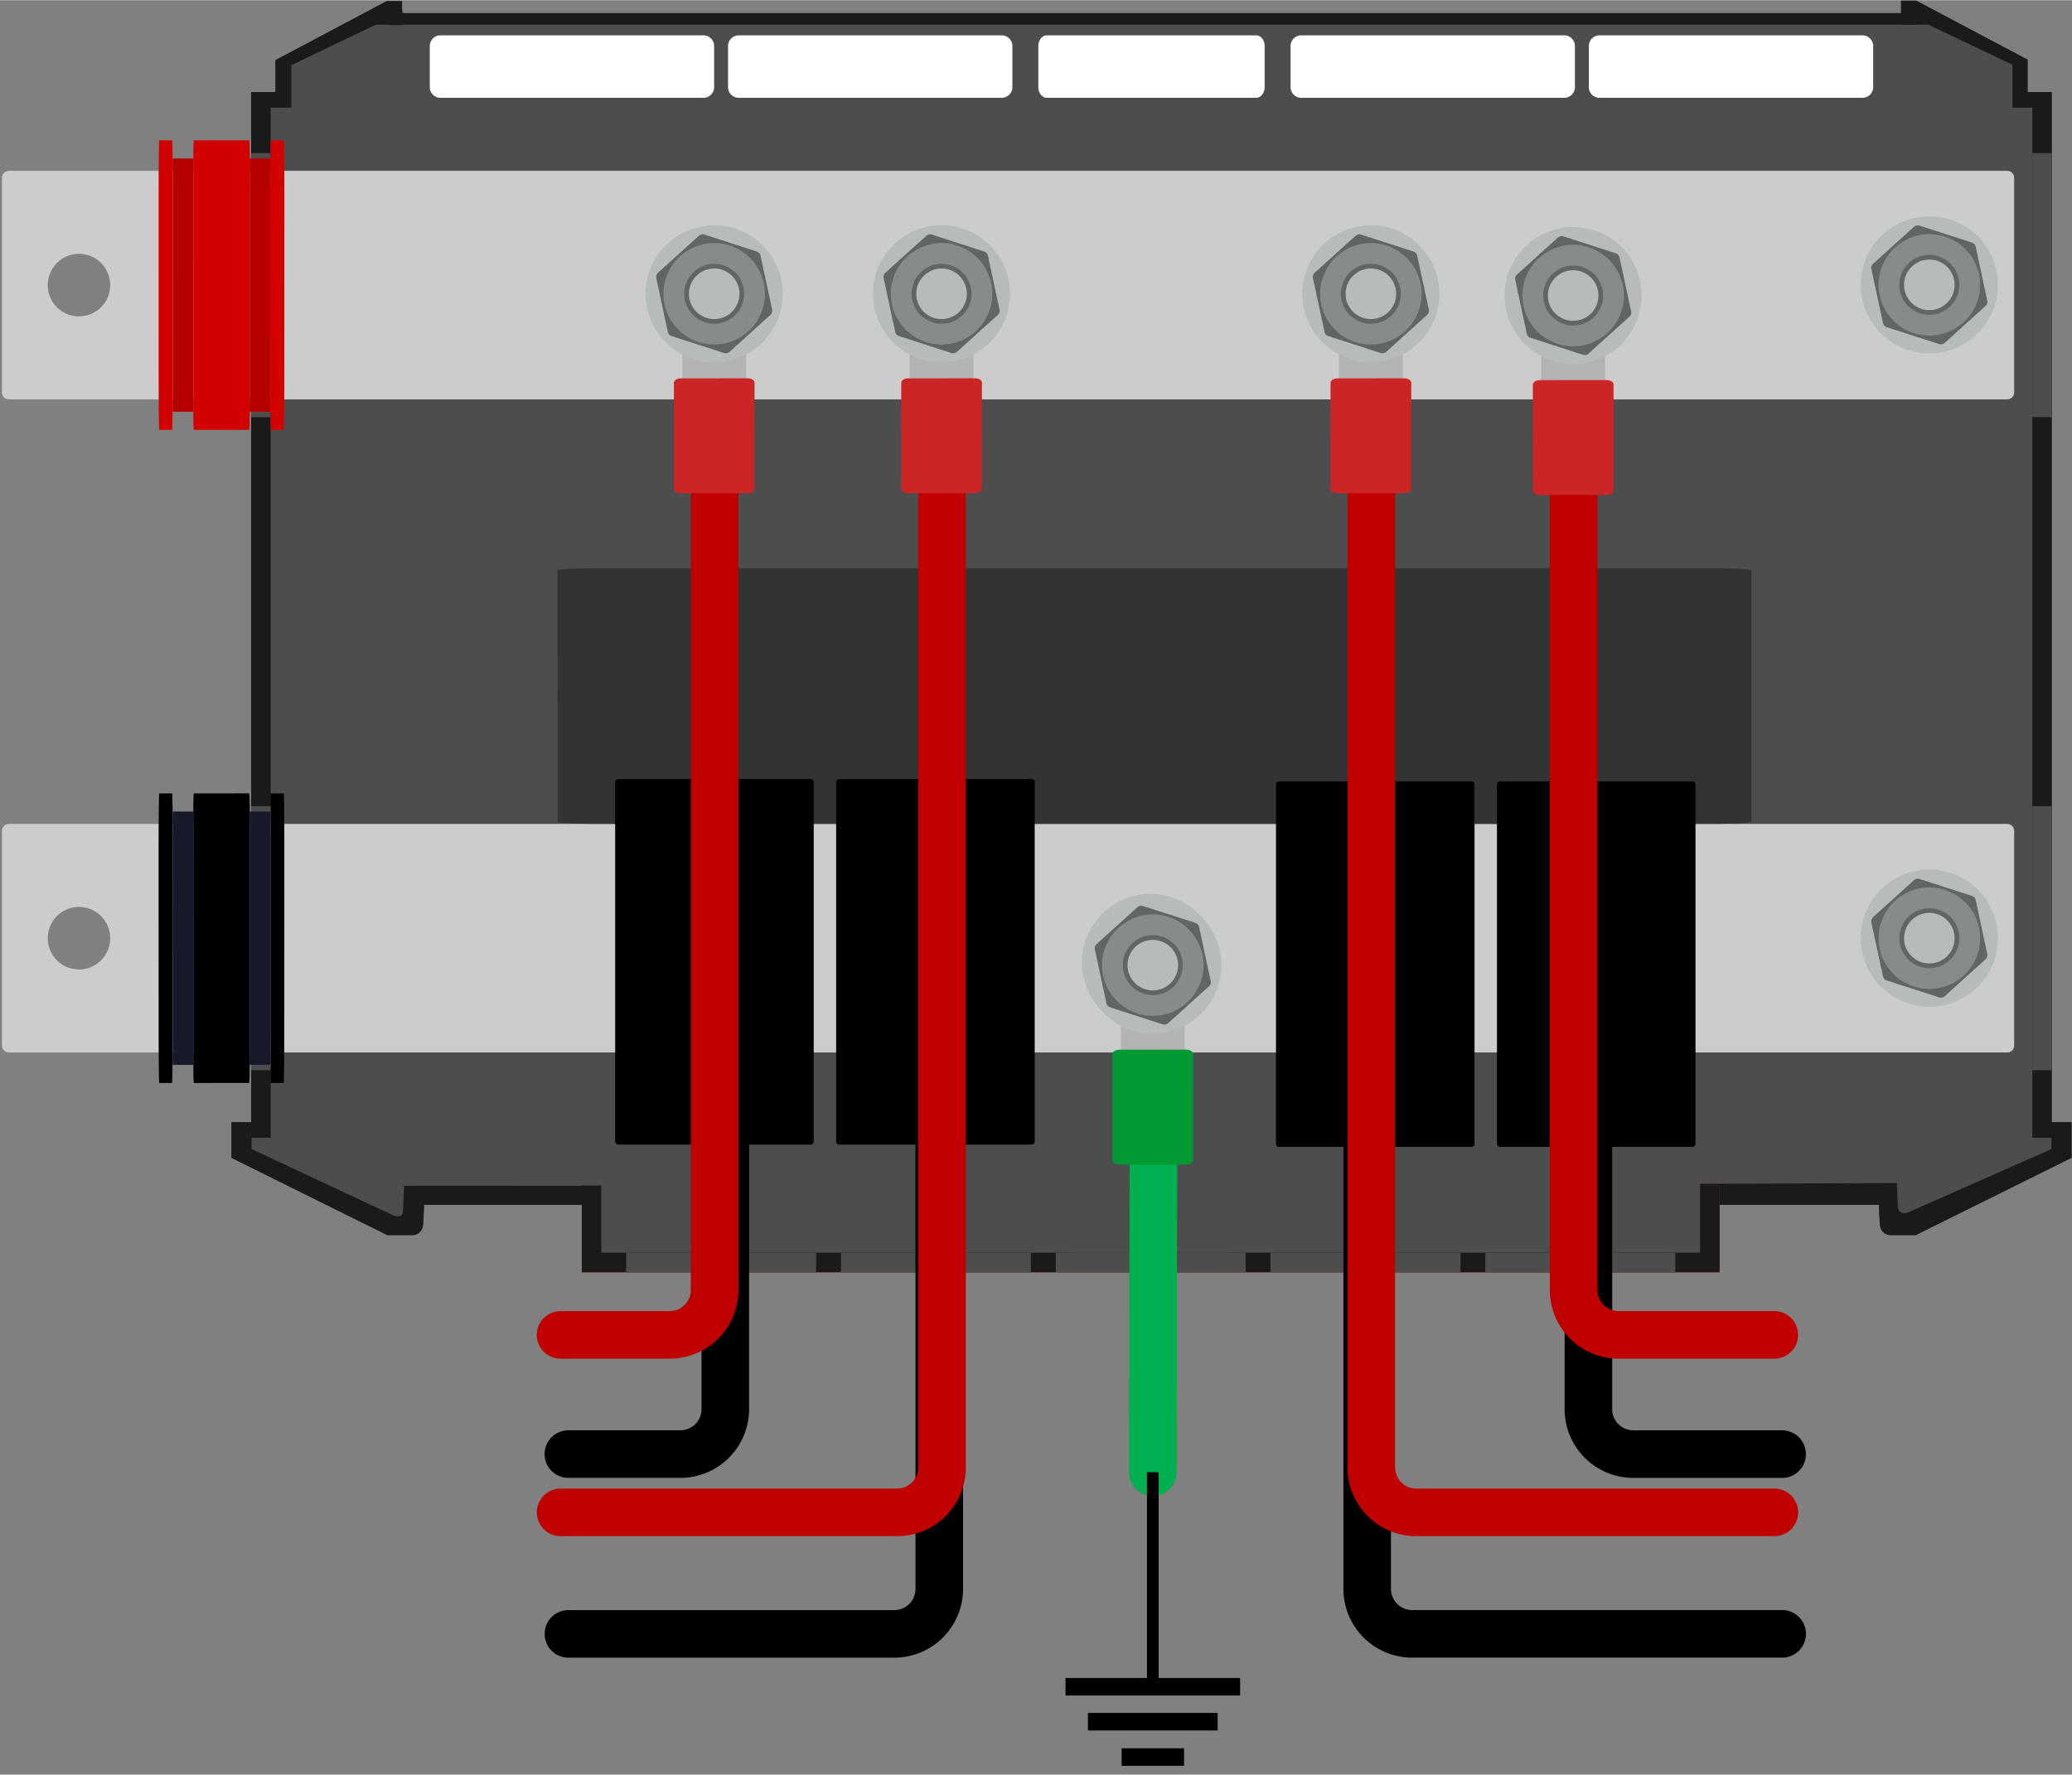 <?xml version="1.0" encoding="UTF-8" standalone="no"?>
<!DOCTYPE svg PUBLIC "-//W3C//DTD SVG 1.1//EN" "http://www.w3.org/Graphics/SVG/1.1/DTD/svg11.dtd">
<!-- Generated by Microsoft Visio, SVG Export Lynx Power In - positive connections.svg Page-1 -->
<svg xmlns="http://www.w3.org/2000/svg" xmlns:xlink="http://www.w3.org/1999/xlink" xmlns:ev="http://www.w3.org/2001/xml-events"
		xmlns:v="http://schemas.microsoft.com/visio/2003/SVGExtensions/" width="3.629in" height="3.109in"
		viewBox="0 0 261.315 223.825" xml:space="preserve" color-interpolation-filters="sRGB" class="st41">
	<rect x="0" y="0" width="261.315" height="223.825" fill="#808080" stroke="none"/>
	<v:documentProperties v:langID="3081" v:metric="true" v:viewMarkup="false"/>

	<style type="text/css">
	<![CDATA[
		.st1 {fill:#3b90c9;stroke:none;stroke-linecap:butt;stroke-width:0.057}
		.st2 {fill:#4d4d4d;stroke:none;stroke-linecap:butt;stroke-width:0.057}
		.st3 {fill:#1a1a1a;stroke:none;stroke-linecap:butt;stroke-width:0.057}
		.st4 {fill:#ffffff;stroke:none;stroke-linecap:butt;stroke-width:0.057}
		.st5 {fill:#cccccc;stroke:none;stroke-linecap:butt;stroke-width:0.25}
		.st6 {fill:#b60000;stroke:none;stroke-linecap:butt;stroke-width:0.057}
		.st7 {fill:#d30000;stroke:none;stroke-linecap:butt;stroke-width:0.057}
		.st8 {fill:#999999;stroke:none;stroke-linecap:butt;stroke-width:0.057}
		.st9 {fill:#616563;stroke:none;stroke-linecap:butt;stroke-width:0.057}
		.st10 {fill:#b8bbbb;stroke:none;stroke-linecap:butt;stroke-width:0.057}
		.st11 {fill:#868b8c;stroke:none;stroke-linecap:butt;stroke-width:0.057}
		.st12 {fill:#18182b;stroke:none;stroke-linecap:butt;stroke-width:0.057}
		.st13 {fill:#000000;stroke:none;stroke-linecap:butt;stroke-width:0.057}
		.st14 {fill:#f52929;stroke:none;stroke-linecap:butt;stroke-width:0.057}
		.st15 {fill:#327bb0;fill-opacity:0.33;stroke:none;stroke-linecap:butt;stroke-width:0.057}
		.st16 {fill:#4d4d4d;stroke:none;stroke-linecap:butt;stroke-width:0.007}
		.st17 {fill:#4d4d4d;stroke:none;stroke-linecap:butt;stroke-width:0.042}
		.st18 {fill:#333333;stroke:none;stroke-linecap:butt;stroke-width:0.066}
		.st19 {fill:#b3b3b3;stroke:none;stroke-linecap:butt;stroke-width:0.242}
		.st20 {fill:#000000;stroke:none;stroke-linecap:butt;stroke-width:0.242}
		.st21 {fill:#b8bbbb;stroke:none;stroke-linecap:butt;stroke-width:0.242}
		.st22 {fill:#616563;stroke:none;stroke-linecap:butt;stroke-width:0.242}
		.st23 {fill:#868b8c;stroke:none;stroke-linecap:butt;stroke-width:0.242}
		.st24 {stroke:#00b050;stroke-linecap:round;stroke-linejoin:round;stroke-width:6}
		.st25 {fill:#b3b3b3;stroke:none;stroke-linecap:butt;stroke-width:0.337}
		.st26 {fill:#009933;stroke:none;stroke-linecap:butt;stroke-width:0.337}
		.st27 {fill:#b8bbbb;stroke:none;stroke-linecap:butt;stroke-width:0.337}
		.st28 {fill:#616563;stroke:none;stroke-linecap:butt;stroke-width:0.337}
		.st29 {fill:#868b8c;stroke:none;stroke-linecap:butt;stroke-width:0.337}
		.st30 {stroke:#000000;stroke-linecap:butt;stroke-width:2.211}
		.st31 {fill:#000000}
		.st32 {stroke:none;stroke-linecap:butt;stroke-width:0.75;visibility:hidden}
		.st33 {stroke:#000000;stroke-linecap:round;stroke-linejoin:round;stroke-width:6}
		.st34 {fill:#000000;stroke:#000000;stroke-linecap:round;stroke-linejoin:round;stroke-width:0.75}
		.st35 {stroke:#c00000;stroke-linecap:round;stroke-linejoin:round;stroke-width:6}
		.st36 {fill:#b3b3b3;stroke:none;stroke-linecap:butt;stroke-width:0.43}
		.st37 {fill:#cc2525;stroke:none;stroke-linecap:butt;stroke-width:0.43}
		.st38 {fill:#b8bbbb;stroke:none;stroke-linecap:butt;stroke-width:0.43}
		.st39 {fill:#616563;stroke:none;stroke-linecap:butt;stroke-width:0.43}
		.st40 {fill:#868b8c;stroke:none;stroke-linecap:butt;stroke-width:0.43}
		.st41 {fill:none;fill-rule:evenodd;font-size:12px;overflow:visible;stroke-linecap:square;stroke-miterlimit:3}
	]]>
	</style>

	<g v:mID="0" v:index="1" v:groupContext="foregroundPage">
		<v:userDefs>
			<v:ud v:nameU="GroundCount" v:prompt="" v:val="VT0(6):26"/>
		</v:userDefs>
		<title>Page-1</title>
		<v:pageProperties v:drawingScale="0.0393701" v:pageScale="0.0393701" v:drawingUnits="24" v:shadowOffsetX="8.50394"
				v:shadowOffsetY="-8.50394"/>
		<v:layer v:name="Connector" v:index="0"/>
		<v:layer v:name="Electrical" v:index="1"/>
		<g id="shape16267-1" v:mID="16267" v:groupContext="shape" transform="translate(53.498,-63.375)">
			<title>Sheet.16267</title>
			<path d="M0 215.33 L81.69 215.33 L81.68 223.82 L101.51 223.82 L101.65 215.33 L183.26 215.33 L183.26 186.49 L0 186.49
						 L0 215.33 Z" class="st1"/>
		</g>
		<g id="shape16268-3" v:mID="16268" v:groupContext="shape" transform="translate(29.185,-68.042)">
			<title>Sheet.16268</title>
			<path d="M2.49 79.63 L5.55 79.63 L5.55 75.6 L19.58 68.16 L21.52 68.16 L21.52 68.96 C21.52 69.7 22.12 70.31 22.86 70.31
						 L115.87 70.15 L115.91 219.99 L24.31 219.99 L24.18 222.48 C24.14 223.22 23.58 223.82 22.84 223.82 L19.67
						 223.82 L0 214.07 L0 209.57 L2.49 209.57 L2.49 79.63 L2.49 79.63 Z" class="st2"/>
		</g>
		<g id="shape16269-5" v:mID="16269" v:groupContext="shape" transform="translate(29.185,-68.042)">
			<title>Sheet.16269</title>
			<path d="M2.49 79.63 L5.55 79.63 L5.55 75.6 L19.58 68.16 L21.52 68.16 L21.52 71.19 L19.95 71.19 C19.22 70.5 18.75 70.74
						 18.08 71.19 L7.56 76.24 L7.56 81.59 L4.95 81.59 L4.95 211.53 L2.55 211.53 L2.55 212.96 L20.36 221.3 C20.99
						 221.6 21.62 221.49 21.65 220.78 L21.78 217.6 L126.82 217.54 L126.97 219.99 L24.31 219.99 L24.18 222.48 C24.14
						 223.22 23.58 223.82 22.84 223.82 L19.67 223.82 L0 214.07 L0 209.57 L2.49 209.57 L2.49 79.63 L2.49 79.63
						 Z" class="st3"/>
		</g>
		<g id="shape16270-7" v:mID="16270" v:groupContext="shape" transform="translate(140.473,-68.042)">
			<title>Sheet.16270</title>
			<path d="M0 70.14 L98.81 70.31 C99.55 70.31 100.7 69.46 100.16 68.96 L99.27 68.16 L99.27 68.1 L101.2 68.1 L115.24 75.54
						 L115.24 79.63 L118.3 79.63 L118.3 209.57 L120.79 209.57 L120.79 214.07 L101.12 223.82 L97.95 223.82 C97.21
						 223.82 96.64 223.22 96.61 222.48 L96.47 219.99 L0.81 219.99 L0 70.14 Z" class="st2"/>
		</g>
		<g id="shape16271-9" v:mID="16271" v:groupContext="shape" transform="translate(138.754,-68.042)">
			<title>Sheet.16271</title>
			<path d="M0 217.6 L100.47 217.25 L100.59 220.22 C100.62 220.93 101.25 221.24 101.89 220.95 L119.96 212.96 L119.96 211.53
						 L117.55 211.53 L117.55 81.59 L115.05 81.59 L115.05 76.18 L104.43 71.13 C103.61 70.64 103.19 70.49 102.57
						 71.13 L100.99 71.13 L100.99 68.16 L100.99 68.1 L102.92 68.1 L116.96 75.54 L116.96 79.63 L120.01 79.63 L120.01
						 209.57 L122.5 209.57 L122.5 214.07 L102.84 223.82 L99.67 223.82 C98.93 223.82 98.36 223.22 98.32 222.48
						 L98.19 219.99 L2.53 219.99 L0 217.6 L0 217.6 Z" class="st3"/>
		</g>
		<g id="shape16272-11" v:mID="16272" v:groupContext="shape" transform="translate(256.307,-88.852)">
			<title>Sheet.16272</title>
			<rect x="0" y="190.518" width="2.461" height="33.307" class="st2"/>
		</g>
		<g id="shape16273-13" v:mID="16273" v:groupContext="shape" transform="translate(256.307,-171.231)">
			<title>Sheet.16273</title>
			<rect x="0" y="190.518" width="2.461" height="33.307" class="st2"/>
		</g>
		<g id="shape16274-15" v:mID="16274" v:groupContext="shape" transform="translate(47.261,-220.735)">
			<title>Sheet.16274</title>
			<rect x="0" y="222.364" width="195.922" height="1.461" class="st3"/>
		</g>
		<g id="group16275-17" transform="translate(54.203,-211.506)" v:mID="16275" v:groupContext="group">
			<title>_1763002765408.16275</title>
			<g id="group16276-18" v:mID="16276" v:groupContext="group">
				<title>Sheet.16276</title>
				<g id="shape16277-19" v:mID="16277" v:groupContext="shape">
					<title>Sheet.16277</title>
					<path d="M0 222.48 A1.346 1.346 -180 0 0 1.35 223.82 L34.52 223.82 A1.346 1.346 -180 0 0 35.86 222.48
								 L35.86 217.29 A1.346 1.346 -180 0 0 34.52 215.94 L1.35 215.94 A1.346 1.346 -180 0 0 0 217.29
								 L0 222.48 Z" class="st4"/>
				</g>
				<g id="shape16278-21" v:mID="16278" v:groupContext="shape" transform="translate(37.615,0)">
					<title>Sheet.16278</title>
					<path d="M0 222.48 A1.346 1.346 -180 0 0 1.35 223.82 L34.52 223.82 A1.346 1.346 -180 0 0 35.86 222.48
								 L35.86 217.29 A1.346 1.346 -180 0 0 34.52 215.94 L1.35 215.94 A1.346 1.346 -180 0 0 0 217.29
								 L0 222.48 Z" class="st4"/>
				</g>
			</g>
			<g id="shape16279-23" v:mID="16279" v:groupContext="shape" transform="translate(76.75,0)">
				<title>Sheet.16279</title>
				<path d="M0 222.48 A1.071 1.346 -180 0 0 1.07 223.82 L27.47 223.82 A1.071 1.346 -180 0 0 28.54 222.48 L28.54
							 217.29 A1.071 1.346 -180 0 0 27.47 215.94 L1.07 215.94 A1.071 1.346 -180 0 0 0 217.29 L0 222.48
							 Z" class="st4"/>
			</g>
			<g id="group16280-25" transform="translate(108.56,0)" v:mID="16280" v:groupContext="group">
				<title>Sheet.16280</title>
				<g id="shape16281-26" v:mID="16281" v:groupContext="shape">
					<title>Sheet.16281</title>
					<path d="M0 222.48 A1.346 1.346 -180 0 0 1.35 223.82 L34.52 223.82 A1.346 1.346 -180 0 0 35.86 222.48
								 L35.86 217.29 A1.346 1.346 -180 0 0 34.52 215.94 L1.35 215.94 A1.346 1.346 -180 0 0 0 217.29
								 L0 222.48 Z" class="st4"/>
				</g>
				<g id="shape16282-28" v:mID="16282" v:groupContext="shape" transform="translate(37.616,0)">
					<title>Sheet.16282</title>
					<path d="M0 222.48 A1.346 1.346 -180 0 0 1.35 223.82 L34.52 223.82 A1.346 1.346 -180 0 0 35.86 222.48
								 L35.86 217.29 A1.346 1.346 -180 0 0 34.52 215.94 L1.35 215.94 A1.346 1.346 -180 0 0 0 217.29
								 L0 222.48 Z" class="st4"/>
				</g>
			</g>
		</g>
		<g id="shape16283-30" v:mID="16283" v:groupContext="shape" transform="translate(0.25,-91.087)">
			<title>Sheet.16283</title>
			<path d="M0.87 194.99 L56.52 194.99 L80.84 194.99 L252.9 194.99 C253.38 194.99 253.77 195.38 253.77 195.85 L253.77 222.96
						 C253.77 223.44 253.38 223.82 252.9 223.82 L80.84 223.82 L56.52 223.82 L0.87 223.82 C0.39 223.82 0 223.44
						 0 222.96 L0 195.85 C0 195.38 0.39 194.99 0.87 194.99 ZM243.05 213.35 C245.22 213.35 246.99 211.58 246.99
						 209.41 C246.99 207.23 245.22 205.46 243.05 205.46 C240.87 205.46 239.11 207.23 239.11 209.41 C239.11 211.58
						 240.87 213.35 243.05 213.35 ZM9.71 213.35 C11.89 213.35 13.65 211.58 13.65 209.41 C13.65 207.23 11.89 205.46
						 9.71 205.46 C7.53 205.46 5.77 207.23 5.77 209.41 C5.77 211.58 7.53 213.35 9.71 213.35 Z" class="st5"/>
		</g>
		<g id="shape16284-32" v:mID="16284" v:groupContext="shape" transform="translate(0.25,-173.465)">
			<title>Sheet.16284</title>
			<path d="M0.87 194.99 L56.52 194.99 L80.84 194.99 L252.9 194.99 C253.38 194.99 253.77 195.38 253.77 195.85 L253.77 222.96
						 C253.77 223.44 253.38 223.82 252.9 223.82 L80.84 223.82 L56.52 223.82 L0.87 223.82 C0.39 223.82 0 223.44
						 0 222.96 L0 195.85 C0 195.38 0.39 194.99 0.87 194.99 ZM243.05 213.35 C245.22 213.35 246.99 211.58 246.99
						 209.41 C246.99 207.23 245.22 205.46 243.05 205.46 C240.87 205.46 239.11 207.23 239.11 209.41 C239.11 211.58
						 240.87 213.35 243.05 213.35 ZM9.71 213.35 C11.89 213.35 13.65 211.58 13.65 209.41 C13.65 207.23 11.89 205.46
						 9.71 205.46 C7.53 205.46 5.77 207.23 5.77 209.41 C5.77 211.58 7.53 213.35 9.71 213.35 Z" class="st5"/>
		</g>
		<g id="group16285-34" transform="translate(20.006,-169.62)" v:mID="16285" v:groupContext="group">
			<title>_1763002764448.16285</title>
			<g id="shape16286-35" v:mID="16286" v:groupContext="shape" transform="translate(11.67,-1.611)">
				<title>Sheet.16286</title>
				<rect x="0" y="190.518" width="2.461" height="33.307" class="st2"/>
			</g>
			<g id="shape16287-37" v:mID="16287" v:groupContext="shape" transform="translate(11.473,-2.293)">
				<title>Sheet.16287</title>
				<rect x="0" y="191.881" width="2.601" height="31.943" class="st6"/>
			</g>
			<g id="shape16288-39" v:mID="16288" v:groupContext="shape" transform="translate(1.776,-2.293)">
				<title>Sheet.16288</title>
				<rect x="0" y="191.881" width="2.601" height="31.943" class="st6"/>
			</g>
			<g id="shape16289-41" v:mID="16289" v:groupContext="shape" transform="translate(14.074,0)">
				<title>Sheet.16289</title>
				<path d="M-0 216.52 a0.082 7.306 -180 0 0 0.082 7.306 L1.69 223.82 a0.082 7.306 -180 0 0 0.082
							 -7.306 L1.78 194.6 a0.082 7.306 -180 0 0 -0.082 -7.306 L0.08 187.3 a0.082 7.306
							 -180 0 0 -0.082 7.306 L0 216.52 Z" class="st7"/>
			</g>
			<g id="shape16290-43" v:mID="16290" v:groupContext="shape">
				<title>Sheet.16290</title>
				<path d="M-0 216.52 a0.082 7.306 -180 0 0 0.082 7.306 L1.69 223.82 a0.082 7.306 -180 0 0 0.082
							 -7.306 L1.78 194.6 a0.082 7.306 -180 0 0 -0.082 -7.306 L0.08 187.3 a0.082 7.306
							 -180 0 0 -0.082 7.306 L0 216.52 Z" class="st7"/>
			</g>
			<g id="shape16291-45" v:mID="16291" v:groupContext="shape" transform="translate(4.377,0)">
				<title>Sheet.16291</title>
				<path d="M0 222 a0.082 1.826 -180 0 0 0.082 1.826 L7.02 223.82 a0.082 1.826 -180 0 0 0.082
							 -1.826 L7.11 189.12 a0.082 1.826 -180 0 0 -0.082 -1.826 L0.08 187.3 a0.082 1.826
							 -180 0 0 -0.082 1.826 L0 222 Z" class="st7"/>
			</g>
		</g>
		<g id="group16292-47" transform="translate(239.381,-101.565)" v:mID="16292" v:groupContext="group">
			<title>_1763002766608.16292</title>
			<g id="shape16293-48" v:mID="16293" v:groupContext="shape">
				<title>Sheet.16293</title>
				<ellipse cx="3.941" cy="219.883" rx="3.941" ry="3.941" class="st8"/>
			</g>
			<g id="shape16294-50" v:mID="16294" v:groupContext="shape" transform="translate(0.158,-0.158)">
				<title>Sheet.16294</title>
				<path d="M7.57 220.04 C7.57 222.13 5.87 223.82 3.78 223.82 C1.69 223.82 0 222.13 0 220.04 C0 217.95 1.69 216.26 3.78
							 216.26 C5.87 216.26 7.57 217.95 7.57 220.04 Z" class="st9"/>
			</g>
			<g id="shape16295-52" v:mID="16295" v:groupContext="shape" transform="translate(0.75,-0.75)">
				<title>Sheet.16295</title>
				<path d="M6.38 220.63 C6.38 222.4 4.95 223.82 3.19 223.82 C1.43 223.82 0 222.4 0 220.63 C0 218.87 1.43 217.44 3.19
							 217.44 C4.95 217.44 6.38 218.87 6.38 220.63 Z" class="st10"/>
			</g>
		</g>
		<g id="group16296-54" transform="translate(239.381,-183.975)" v:mID="16296" v:groupContext="group">
			<title>_1763002767136.16296</title>
			<g id="shape16297-55" v:mID="16297" v:groupContext="shape">
				<title>Sheet.16297</title>
				<ellipse cx="3.941" cy="219.883" rx="3.941" ry="3.941" class="st8"/>
			</g>
			<g id="shape16298-57" v:mID="16298" v:groupContext="shape">
				<title>Sheet.16298</title>
				<ellipse cx="3.941" cy="219.883" rx="3.941" ry="3.941" class="st8"/>
			</g>
			<g id="shape16299-59" v:mID="16299" v:groupContext="shape" transform="translate(0.158,-0.158)">
				<title>Sheet.16299</title>
				<path d="M7.57 220.04 C7.57 222.13 5.87 223.82 3.78 223.82 C1.69 223.82 0 222.13 0 220.04 C0 217.95 1.69 216.26 3.78
							 216.26 C5.87 216.26 7.57 217.95 7.57 220.04 Z" class="st9"/>
			</g>
			<g id="shape16300-61" v:mID="16300" v:groupContext="shape" transform="translate(0.75,-0.75)">
				<title>Sheet.16300</title>
				<path d="M6.38 220.63 C6.38 222.4 4.95 223.82 3.19 223.82 C1.43 223.82 0 222.4 0 220.63 C0 218.87 1.43 217.44 3.19
							 217.44 C4.95 217.44 6.38 218.87 6.38 220.63 Z" class="st10"/>
			</g>
		</g>
		<g id="group16301-63" transform="translate(234.672,-96.855)" v:mID="16301" v:groupContext="group">
			<title>_1763002769008.16301</title>
			<g id="shape16302-64" v:mID="16302" v:groupContext="shape">
				<title>Sheet.16302</title>
				<path d="M17.3 215.17 C17.3 219.95 13.43 223.82 8.65 223.82 C3.87 223.82 0 219.95 0 215.17 C0 210.4 3.87 206.52 8.65
							 206.52 C13.43 206.52 17.3 210.4 17.3 215.17 Z" class="st10"/>
			</g>
			<g id="shape16303-66" v:mID="16303" v:groupContext="shape" transform="translate(1.288,-1.1)">
				<title>Sheet.16303</title>
				<path d="M1.52 221.1 L0.05 214.27 C0 214.03 0.08 213.79 0.26 213.62 L5.44 208.94 C5.62 208.78 5.88 208.72 6.11 208.8
							 L12.75 210.94 C12.98 211.02 13.16 211.21 13.21 211.45 L14.67 218.28 C14.72 218.52 14.64 218.76 14.46
							 218.92 L9.28 223.61 C9.1 223.77 8.85 223.82 8.62 223.75 L1.97 221.6 C1.74 221.53 1.57 221.34 1.52 221.1
							 L1.52 221.1 Z" class="st9"/>
			</g>
			<g id="shape16304-68" v:mID="16304" v:groupContext="shape" transform="translate(2.247,-2.247)">
				<title>Sheet.16304</title>
				<path d="M12.81 217.42 C12.81 220.96 9.94 223.82 6.4 223.82 C2.87 223.82 0 220.96 0 217.42 C0 213.88 2.87 211.02
							 6.4 211.02 C9.94 211.02 12.81 213.88 12.81 217.42 Z" class="st11"/>
			</g>
			<g id="shape16305-70" v:mID="16305" v:groupContext="shape" transform="translate(4.867,-4.867)">
				<title>Sheet.16305</title>
				<path d="M7.57 220.04 C7.57 222.13 5.87 223.82 3.78 223.82 C1.69 223.82 0 222.13 0 220.04 C0 217.95 1.69 216.26 3.78
							 216.26 C5.87 216.26 7.57 217.95 7.57 220.04 Z" class="st9"/>
			</g>
			<g id="shape16306-72" v:mID="16306" v:groupContext="shape" transform="translate(5.46,-5.459)">
				<title>Sheet.16306</title>
				<path d="M6.38 220.63 C6.38 222.4 4.95 223.82 3.19 223.82 C1.43 223.82 0 222.4 0 220.63 C0 218.87 1.43 217.44 3.19
							 217.44 C4.95 217.44 6.38 218.87 6.38 220.63 Z" class="st10"/>
			</g>
		</g>
		<g id="group16307-74" transform="translate(234.672,-179.265)" v:mID="16307" v:groupContext="group">
			<title>_1763002771360.16307</title>
			<g id="shape16308-75" v:mID="16308" v:groupContext="shape">
				<title>Sheet.16308</title>
				<path d="M17.3 215.17 C17.3 219.95 13.43 223.82 8.65 223.82 C3.87 223.82 0 219.95 0 215.17 C0 210.4 3.87 206.52 8.65
							 206.52 C13.43 206.52 17.3 210.4 17.3 215.17 Z" class="st10"/>
			</g>
			<g id="shape16309-77" v:mID="16309" v:groupContext="shape" transform="translate(1.288,-1.099)">
				<title>Sheet.16309</title>
				<path d="M1.52 221.1 L0.05 214.27 C0 214.03 0.08 213.79 0.26 213.62 L5.44 208.94 C5.62 208.78 5.88 208.72 6.11 208.8
							 L12.75 210.94 C12.98 211.02 13.16 211.21 13.21 211.45 L14.67 218.28 C14.72 218.52 14.64 218.76 14.46
							 218.92 L9.28 223.61 C9.1 223.77 8.85 223.82 8.62 223.75 L1.97 221.6 C1.74 221.53 1.57 221.34 1.52 221.1
							 L1.52 221.1 Z" class="st9"/>
			</g>
			<g id="shape16310-79" v:mID="16310" v:groupContext="shape" transform="translate(2.247,-2.247)">
				<title>Sheet.16310</title>
				<path d="M12.81 217.42 C12.81 220.96 9.94 223.82 6.4 223.82 C2.87 223.82 0 220.96 0 217.42 C0 213.88 2.87 211.02
							 6.4 211.02 C9.94 211.02 12.81 213.88 12.81 217.42 Z" class="st11"/>
			</g>
			<g id="shape16311-81" v:mID="16311" v:groupContext="shape" transform="translate(4.867,-4.867)">
				<title>Sheet.16311</title>
				<path d="M7.57 220.04 C7.57 222.13 5.87 223.82 3.78 223.82 C1.69 223.82 0 222.13 0 220.04 C0 217.95 1.69 216.26 3.78
							 216.26 C5.87 216.26 7.57 217.95 7.57 220.04 Z" class="st9"/>
			</g>
			<g id="shape16312-83" v:mID="16312" v:groupContext="shape" transform="translate(5.46,-5.459)">
				<title>Sheet.16312</title>
				<path d="M6.38 220.63 C6.38 222.4 4.95 223.82 3.19 223.82 C1.43 223.82 0 222.4 0 220.63 C0 218.87 1.43 217.44 3.19
							 217.44 C4.95 217.44 6.38 218.87 6.38 220.63 Z" class="st10"/>
			</g>
		</g>
		<g id="group16313-85" transform="translate(20.006,-87.242)" v:mID="16313" v:groupContext="group">
			<title>_1763002770544.16313</title>
			<g id="shape16314-86" v:mID="16314" v:groupContext="shape" transform="translate(1.776,-2.292)">
				<title>Sheet.16314</title>
				<rect x="0" y="191.881" width="2.601" height="31.943" class="st12"/>
			</g>
			<g id="shape16315-88" v:mID="16315" v:groupContext="shape" transform="translate(14.074,0)">
				<title>Sheet.16315</title>
				<path d="M-0 216.52 a0.082 7.306 -180 0 0 0.082 7.306 L1.69 223.82 a0.082 7.306 -180 0 0 0.082
							 -7.306 L1.78 194.6 a0.082 7.306 -180 0 0 -0.082 -7.306 L0.08 187.3 a0.082 7.306
							 -180 0 0 -0.082 7.306 L0 216.52 Z" class="st13"/>
			</g>
			<g id="shape16316-90" v:mID="16316" v:groupContext="shape">
				<title>Sheet.16316</title>
				<path d="M-0 216.52 a0.082 7.306 -180 0 0 0.082 7.306 L1.69 223.82 a0.082 7.306 -180 0 0 0.082
							 -7.306 L1.78 194.6 a0.082 7.306 -180 0 0 -0.082 -7.306 L0.08 187.3 a0.082 7.306
							 -180 0 0 -0.082 7.306 L0 216.52 Z" class="st13"/>
			</g>
			<g id="shape16317-92" v:mID="16317" v:groupContext="shape" transform="translate(4.377,0)">
				<title>Sheet.16317</title>
				<path d="M0 222 a0.082 1.826 -180 0 0 0.082 1.826 L7.02 223.82 a0.082 1.826 -180 0 0 0.082
							 -1.826 L7.11 189.12 a0.082 1.826 -180 0 0 -0.082 -1.826 L0.08 187.3 a0.082 1.826
							 -180 0 0 -0.082 1.826 L0 222 Z" class="st13"/>
			</g>
			<g id="shape16318-94" v:mID="16318" v:groupContext="shape" transform="translate(11.67,-1.611)">
				<title>Sheet.16318</title>
				<rect x="0" y="190.518" width="2.461" height="33.307" class="st2"/>
			</g>
			<g id="shape16319-96" v:mID="16319" v:groupContext="shape" transform="translate(11.473,-2.292)">
				<title>Sheet.16319</title>
				<rect x="0" y="191.881" width="2.601" height="31.943" class="st12"/>
			</g>
		</g>
		<g id="group16320-98" transform="translate(82.779,-97.562)" v:mID="16320" v:groupContext="group">
			<title>_1763002774144.16320</title>
			<g id="group16321-99" transform="translate(0,-0.013)" v:mID="16321" v:groupContext="group">
				<title>Sheet.16321</title>
				<g id="shape16322-100" v:mID="16322" v:groupContext="shape">
					<title>Sheet.16322</title>
					<path d="M17.3 215.17 C17.3 219.95 13.43 223.82 8.65 223.82 C3.87 223.82 0 219.95 0 215.17 C0 210.4 3.87 206.52
								 8.65 206.52 C13.43 206.52 17.3 210.4 17.3 215.17 Z" class="st10"/>
				</g>
				<g id="shape16323-102" v:mID="16323" v:groupContext="shape" transform="translate(1.288,-1.1)">
					<title>Sheet.16323</title>
					<path d="M1.52 221.1 L0.05 214.27 C0 214.03 0.08 213.79 0.26 213.62 L5.44 208.94 C5.62 208.78 5.88 208.72 6.11
								 208.8 L12.75 210.94 C12.98 211.02 13.16 211.21 13.21 211.45 L14.67 218.28 C14.72 218.52 14.64 218.76
								 14.46 218.92 L9.28 223.61 C9.1 223.77 8.85 223.82 8.62 223.75 L1.97 221.6 C1.74 221.53 1.57 221.34
								 1.52 221.1 L1.52 221.1 Z" class="st9"/>
				</g>
				<g id="shape16324-104" v:mID="16324" v:groupContext="shape" transform="translate(2.247,-2.247)">
					<title>Sheet.16324</title>
					<path d="M12.81 217.42 C12.81 220.96 9.94 223.82 6.4 223.82 C2.87 223.82 0 220.96 0 217.42 C0 213.88 2.87 211.02
								 6.4 211.02 C9.94 211.02 12.81 213.88 12.81 217.42 Z" class="st11"/>
				</g>
				<g id="shape16325-106" v:mID="16325" v:groupContext="shape" transform="translate(4.867,-4.867)">
					<title>Sheet.16325</title>
					<path d="M7.57 220.04 C7.57 222.13 5.87 223.82 3.78 223.82 C1.69 223.82 0 222.13 0 220.04 C0 217.95 1.69 216.26
								 3.78 216.26 C5.87 216.26 7.57 217.95 7.57 220.04 Z" class="st9"/>
				</g>
				<g id="shape16326-108" v:mID="16326" v:groupContext="shape" transform="translate(5.46,-5.459)">
					<title>Sheet.16326</title>
					<path d="M6.38 220.63 C6.38 222.4 4.95 223.82 3.19 223.82 C1.43 223.82 0 222.4 0 220.63 C0 218.87 1.43 217.44
								 3.19 217.44 C4.95 217.44 6.38 218.87 6.38 220.63 Z" class="st10"/>
				</g>
			</g>
			<g id="group16327-110" transform="translate(108.354,0)" v:mID="16327" v:groupContext="group">
				<title>Sheet.16327</title>
				<g id="shape16328-111" v:mID="16328" v:groupContext="shape">
					<title>Sheet.16328</title>
					<path d="M17.3 215.17 C17.3 219.95 13.43 223.82 8.65 223.82 C3.87 223.82 0 219.95 0 215.17 C0 210.4 3.87 206.52
								 8.65 206.52 C13.43 206.52 17.3 210.4 17.3 215.17 Z" class="st10"/>
				</g>
				<g id="shape16329-113" v:mID="16329" v:groupContext="shape" transform="translate(1.288,-1.099)">
					<title>Sheet.16329</title>
					<path d="M1.52 221.1 L0.05 214.27 C0 214.03 0.08 213.79 0.26 213.62 L5.44 208.94 C5.62 208.78 5.88 208.72 6.11
								 208.8 L12.75 210.94 C12.98 211.02 13.16 211.21 13.21 211.45 L14.67 218.28 C14.72 218.52 14.64 218.76
								 14.46 218.92 L9.28 223.61 C9.1 223.77 8.85 223.82 8.62 223.75 L1.97 221.6 C1.74 221.53 1.57 221.34
								 1.52 221.1 L1.52 221.1 Z" class="st9"/>
				</g>
				<g id="shape16330-115" v:mID="16330" v:groupContext="shape" transform="translate(2.247,-2.247)">
					<title>Sheet.16330</title>
					<path d="M12.81 217.42 C12.81 220.96 9.94 223.82 6.4 223.82 C2.87 223.82 0 220.96 0 217.42 C0 213.88 2.87 211.02
								 6.4 211.02 C9.94 211.02 12.81 213.88 12.81 217.42 Z" class="st11"/>
				</g>
				<g id="shape16331-117" v:mID="16331" v:groupContext="shape" transform="translate(4.867,-4.867)">
					<title>Sheet.16331</title>
					<path d="M7.57 220.04 C7.57 222.13 5.87 223.82 3.78 223.82 C1.69 223.82 0 222.13 0 220.04 C0 217.95 1.69 216.26
								 3.78 216.26 C5.87 216.26 7.57 217.95 7.57 220.04 Z" class="st9"/>
				</g>
				<g id="shape16332-119" v:mID="16332" v:groupContext="shape" transform="translate(5.459,-5.459)">
					<title>Sheet.16332</title>
					<path d="M6.38 220.63 C6.38 222.4 4.95 223.82 3.19 223.82 C1.43 223.82 0 222.4 0 220.63 C0 218.87 1.43 217.44
								 3.19 217.44 C4.95 217.44 6.38 218.87 6.38 220.63 Z" class="st10"/>
				</g>
			</g>
			<g id="group16333-121" transform="translate(81.266,-0.013)" v:mID="16333" v:groupContext="group">
				<title>Sheet.16333</title>
				<g id="shape16334-122" v:mID="16334" v:groupContext="shape">
					<title>Sheet.16334</title>
					<path d="M17.3 215.17 C17.3 219.95 13.43 223.82 8.65 223.82 C3.87 223.82 0 219.95 0 215.17 C0 210.4 3.87 206.52
								 8.65 206.52 C13.43 206.52 17.3 210.4 17.3 215.17 Z" class="st10"/>
				</g>
				<g id="shape16335-124" v:mID="16335" v:groupContext="shape" transform="translate(1.288,-1.1)">
					<title>Sheet.16335</title>
					<path d="M1.52 221.1 L0.05 214.27 C0 214.03 0.08 213.79 0.26 213.62 L5.44 208.94 C5.62 208.78 5.88 208.72 6.11
								 208.8 L12.75 210.94 C12.98 211.02 13.16 211.21 13.21 211.45 L14.67 218.28 C14.72 218.52 14.64 218.76
								 14.46 218.92 L9.28 223.61 C9.1 223.77 8.85 223.82 8.62 223.75 L1.97 221.6 C1.74 221.53 1.57 221.34
								 1.52 221.1 L1.52 221.1 Z" class="st9"/>
				</g>
				<g id="shape16336-126" v:mID="16336" v:groupContext="shape" transform="translate(2.247,-2.247)">
					<title>Sheet.16336</title>
					<path d="M12.81 217.42 C12.81 220.96 9.94 223.82 6.4 223.82 C2.87 223.82 0 220.96 0 217.42 C0 213.88 2.87 211.02
								 6.4 211.02 C9.94 211.02 12.81 213.88 12.81 217.42 Z" class="st11"/>
				</g>
				<g id="shape16337-128" v:mID="16337" v:groupContext="shape" transform="translate(4.867,-4.867)">
					<title>Sheet.16337</title>
					<path d="M7.57 220.04 C7.57 222.13 5.87 223.82 3.78 223.82 C1.69 223.82 0 222.13 0 220.04 C0 217.95 1.69 216.26
								 3.78 216.26 C5.87 216.26 7.57 217.95 7.57 220.04 Z" class="st9"/>
				</g>
				<g id="shape16338-130" v:mID="16338" v:groupContext="shape" transform="translate(5.46,-5.459)">
					<title>Sheet.16338</title>
					<path d="M6.38 220.63 C6.38 222.4 4.95 223.82 3.19 223.82 C1.43 223.82 0 222.4 0 220.63 C0 218.87 1.43 217.44
								 3.19 217.44 C4.95 217.44 6.38 218.87 6.38 220.63 Z" class="st10"/>
				</g>
			</g>
			<g id="group16339-132" transform="translate(27.089,-0.039)" v:mID="16339" v:groupContext="group">
				<title>Sheet.16339</title>
				<g id="shape16340-133" v:mID="16340" v:groupContext="shape">
					<title>Sheet.16340</title>
					<path d="M17.3 215.17 C17.3 219.95 13.43 223.82 8.65 223.82 C3.87 223.82 0 219.95 0 215.17 C0 210.4 3.87 206.52
								 8.65 206.52 C13.43 206.52 17.3 210.4 17.3 215.17 Z" class="st10"/>
				</g>
				<g id="shape16341-135" v:mID="16341" v:groupContext="shape" transform="translate(1.288,-1.099)">
					<title>Sheet.16341</title>
					<path d="M1.52 221.1 L0.05 214.27 C0 214.03 0.08 213.79 0.26 213.62 L5.44 208.94 C5.62 208.78 5.88 208.72 6.11
								 208.8 L12.75 210.94 C12.98 211.02 13.16 211.21 13.21 211.45 L14.67 218.28 C14.72 218.52 14.64 218.76
								 14.46 218.92 L9.28 223.61 C9.1 223.77 8.85 223.82 8.62 223.75 L1.97 221.6 C1.74 221.53 1.57 221.34
								 1.52 221.1 L1.52 221.1 Z" class="st9"/>
				</g>
				<g id="shape16342-137" v:mID="16342" v:groupContext="shape" transform="translate(2.247,-2.247)">
					<title>Sheet.16342</title>
					<path d="M12.81 217.42 C12.81 220.96 9.94 223.82 6.4 223.82 C2.87 223.82 0 220.96 0 217.42 C0 213.88 2.87 211.02
								 6.4 211.02 C9.94 211.02 12.81 213.88 12.81 217.42 Z" class="st11"/>
				</g>
				<g id="shape16343-139" v:mID="16343" v:groupContext="shape" transform="translate(4.867,-4.867)">
					<title>Sheet.16343</title>
					<path d="M7.57 220.04 C7.57 222.13 5.87 223.82 3.78 223.82 C1.69 223.82 0 222.13 0 220.04 C0 217.95 1.69 216.26
								 3.78 216.26 C5.87 216.26 7.57 217.95 7.57 220.04 Z" class="st9"/>
				</g>
				<g id="shape16344-141" v:mID="16344" v:groupContext="shape" transform="translate(5.459,-5.459)">
					<title>Sheet.16344</title>
					<path d="M6.38 220.63 C6.38 222.4 4.95 223.82 3.19 223.82 C1.43 223.82 0 222.4 0 220.63 C0 218.87 1.43 217.44
								 3.19 217.44 C4.95 217.44 6.38 218.87 6.38 220.63 Z" class="st10"/>
				</g>
			</g>
		</g>
		<g id="group16345-143" transform="translate(73.376,-63.349)" v:mID="16345" v:groupContext="group">
			<title>_1763002778320.16345</title>
			<g id="shape16346-144" v:mID="16346" v:groupContext="shape" transform="translate(0,-0.013)">
				<title>Sheet.16346</title>
				<rect x="0" y="212.898" width="143.499" height="10.927" class="st14"/>
			</g>
			<g id="shape16347-146" v:mID="16347" v:groupContext="shape" transform="translate(0,-0.013)">
				<title>Sheet.16347</title>
				<rect x="0" y="212.866" width="143.499" height="10.958" class="st3"/>
			</g>
			<g id="shape16348-148" v:mID="16348" v:groupContext="shape" transform="translate(61.805,-1.179)">
				<title>Sheet.16348</title>
				<rect x="0" y="212.879" width="19.826" height="10.945" class="st15"/>
			</g>
			<g id="shape16349-150" v:mID="16349" v:groupContext="shape" transform="translate(-140.098,223.799) rotate(-90)">
				<title>Sheet.16349</title>
				<rect x="0" y="199.871" width="2.461" height="23.953" class="st16"/>
			</g>
			<g id="shape16350-152" v:mID="16350" v:groupContext="shape" transform="translate(-113.01,223.812) rotate(-90)">
				<title>Sheet.16350</title>
				<rect x="0" y="199.871" width="2.461" height="23.953" class="st16"/>
			</g>
			<g id="shape16351-154" v:mID="16351" v:groupContext="shape" transform="translate(-85.921,223.825) rotate(-90)">
				<title>Sheet.16351</title>
				<rect x="0" y="199.871" width="2.461" height="23.953" class="st16"/>
			</g>
			<g id="shape16352-156" v:mID="16352" v:groupContext="shape" transform="translate(-167.187,223.812) rotate(-90)">
				<title>Sheet.16352</title>
				<rect x="0" y="199.871" width="2.461" height="23.953" class="st16"/>
			</g>
			<g id="shape16353-158" v:mID="16353" v:groupContext="shape" transform="translate(-194.275,223.812) rotate(-90)">
				<title>Sheet.16353</title>
				<rect x="0" y="199.871" width="2.461" height="23.953" class="st16"/>
			</g>
			<g id="shape16354-160" v:mID="16354" v:groupContext="shape" transform="translate(-189.469,219.005) rotate(-90)">
				<title>Sheet.16354</title>
				<rect x="0" y="199.871" width="2.461" height="23.953" class="st16"/>
			</g>
		</g>
		<g id="shape16355-162" v:mID="16355" v:groupContext="shape" transform="translate(-9.411,157.988) rotate(-90)">
			<title>Sheet.16355</title>
			<rect x="0" y="85.247" width="14.05" height="138.578" class="st17"/>
		</g>
		<g id="shape16369-164" v:mID="16369" v:groupContext="shape" transform="translate(-2.936,103.9) rotate(-90)">
			<title>Sheet.16369</title>
			<path d="M0 218.58 a0.26 5.246 -180 0 0 0.26 5.246 L31.99 223.82 a0.26 5.246 -180 0 0 0.26 -5.246
						 L32.25 78.5 a0.26 5.246 -180 0 0 -0.26 -5.246 L0.26 73.26 a0.26 5.246 -180 0 0 -0.26
						 5.246 L0 218.58 Z" class="st18"/>
		</g>
		<g id="group16418-166" transform="translate(136.435,-93.791)" v:mID="16418" v:groupContext="group">
			<title>_1763002791856.16418</title>
			<g id="shape16419-167" v:mID="16419" v:groupContext="shape">
				<title>Sheet.16419</title>
				<path d="M17.3 215.17 C17.3 219.95 13.43 223.82 8.65 223.82 C3.87 223.82 0 219.95 0 215.17 C0 210.4 3.87 206.52 8.65
							 206.52 C13.43 206.52 17.3 210.4 17.3 215.17 Z" class="st10"/>
			</g>
			<g id="shape16420-169" v:mID="16420" v:groupContext="shape" transform="translate(1.288,-1.099)">
				<title>Sheet.16420</title>
				<path d="M1.52 221.1 L0.05 214.27 C0 214.03 0.08 213.79 0.26 213.62 L5.44 208.94 C5.62 208.78 5.88 208.72 6.11 208.8
							 L12.75 210.94 C12.98 211.02 13.16 211.21 13.21 211.45 L14.67 218.28 C14.72 218.52 14.64 218.76 14.46
							 218.92 L9.28 223.61 C9.1 223.77 8.85 223.82 8.62 223.75 L1.97 221.6 C1.74 221.53 1.57 221.34 1.52 221.1
							 L1.52 221.1 Z" class="st9"/>
			</g>
			<g id="shape16421-171" v:mID="16421" v:groupContext="shape" transform="translate(2.247,-2.247)">
				<title>Sheet.16421</title>
				<path d="M12.81 217.42 C12.81 220.96 9.94 223.82 6.4 223.82 C2.87 223.82 0 220.96 0 217.42 C0 213.88 2.87 211.02
							 6.4 211.02 C9.94 211.02 12.81 213.88 12.81 217.42 Z" class="st11"/>
			</g>
			<g id="shape16422-173" v:mID="16422" v:groupContext="shape" transform="translate(4.867,-4.867)">
				<title>Sheet.16422</title>
				<path d="M7.57 220.04 C7.57 222.13 5.87 223.82 3.78 223.82 C1.69 223.82 0 222.13 0 220.04 C0 217.95 1.69 216.26 3.78
							 216.26 C5.87 216.26 7.57 217.95 7.57 220.04 Z" class="st9"/>
			</g>
			<g id="shape16423-175" v:mID="16423" v:groupContext="shape" transform="translate(5.459,-5.459)">
				<title>Sheet.16423</title>
				<path d="M6.38 220.63 C6.38 222.4 4.95 223.82 3.19 223.82 C1.43 223.82 0 222.4 0 220.63 C0 218.87 1.43 217.44 3.19
							 217.44 C4.95 217.44 6.38 218.87 6.38 220.63 Z" class="st10"/>
			</g>
		</g>
		<g id="group16425-177" transform="translate(82.915,-80.68)" v:mID="16425" v:groupContext="group">
			<title>Negative lug.16425</title>
			<g id="group16426-178" v:mID="16426" v:groupContext="group">
				<title>Layer_x0020_1</title>
				<g id="group16427-179" v:mID="16427" v:groupContext="group">
					<title>_2616054420688</title>
					<g id="group16428-180" transform="translate(3.556,1.7053E-13)" v:mID="16428" v:groupContext="group">
						<title>Sheet.16428</title>
						<g id="shape16429-181" v:mID="16429" v:groupContext="shape" transform="translate(1.069,-11.183)">
							<title>Sheet.16429</title>
							<path d="M-0 223.28 a0.693 0.547 -180 0 0 0.693 0.547 L7.35 223.82 a0.693 0.547 -180
										 0 0 0.693 -0.547 L8.04 210.41 a0.693 0.547 -180 0 0 -0.693 -0.547 L0.69
										 209.86 a0.693 0.547 -180 0 0 -0.693 0.547 L0 223.28 Z" class="st19"/>
						</g>
						<g id="shape16430-183" v:mID="16430" v:groupContext="shape">
							<title>Sheet.16430</title>
							<path d="M0 223.26 a0.877 0.567 -180 0 0 0.877 0.567 L9.3 223.82 a0.877 0.567 -180
										 0 0 0.877 -0.567 L10.18 209.9 a0.877 0.567 -180 0 0 -0.877 -0.567 L0.88
										 209.34 a0.877 0.567 -180 0 0 -0.877 0.567 L0 223.26 Z" class="st20"/>
						</g>
					</g>
					<g id="group16431-185" transform="translate(0,-16.504)" v:mID="16431" v:groupContext="group">
						<title>Sheet.16431</title>
						<g id="shape16432-186" v:mID="16432" v:groupContext="shape">
							<title>Sheet.16432</title>
							<path d="M17.29 215.18 C17.29 219.95 13.42 223.82 8.64 223.82 C3.87 223.82 0 219.95 0 215.18 C0 210.41
										 3.87 206.53 8.64 206.53 C13.42 206.53 17.29 210.41 17.29 215.18 Z" class="st21"/>
						</g>
						<g id="shape16433-188" v:mID="16433" v:groupContext="shape" transform="translate(1.286,-1.099)">
							<title>Sheet.16433</title>
							<path d="M1.51 221.1 L0.05 214.28 C0 214.04 0.08 213.79 0.26 213.63 L5.44 208.95 C5.62 208.79 5.87 208.73
										 6.1 208.81 L12.75 210.95 C12.98 211.03 13.15 211.22 13.2 211.46 L14.67 218.28 C14.72 218.52
										 14.64 218.76 14.46 218.93 L9.28 223.61 C9.1 223.77 8.84 223.82 8.61 223.75 L1.97 221.6 C1.74
										 221.53 1.57 221.34 1.52 221.1 L1.51 221.1 Z" class="st22"/>
						</g>
						<g id="shape16434-190" v:mID="16434" v:groupContext="shape" transform="translate(2.244,-2.245)">
							<title>Sheet.16434</title>
							<path d="M12.8 217.42 C12.8 220.96 9.93 223.82 6.4 223.82 C2.87 223.82 0 220.96 0 217.42 C0 213.89 2.87
										 211.03 6.4 211.03 C9.93 211.03 12.8 213.89 12.8 217.42 Z" class="st23"/>
						</g>
						<g id="shape16435-192" v:mID="16435" v:groupContext="shape" transform="translate(4.864,-4.864)">
							<title>Sheet.16435</title>
							<path d="M7.56 220.04 C7.56 222.13 5.87 223.82 3.78 223.82 C1.69 223.82 0 222.13 0 220.04 C0 217.96 1.69
										 216.26 3.78 216.26 C5.87 216.26 7.56 217.96 7.56 220.04 Z" class="st22"/>
						</g>
						<g id="shape16436-194" v:mID="16436" v:groupContext="shape" transform="translate(5.456,-5.456)">
							<title>Sheet.16436</title>
							<path d="M6.38 220.64 C6.38 222.4 4.95 223.82 3.19 223.82 C1.43 223.82 0 222.4 0 220.64 C0 218.87 1.43
										 217.45 3.19 217.45 C4.95 217.45 6.38 218.87 6.38 220.64 Z" class="st21"/>
						</g>
					</g>
				</g>
			</g>
		</g>
		<g id="group16437-196" transform="translate(109.899,-80.68)" v:mID="16437" v:groupContext="group">
			<title>Negative lug.16437</title>
			<g id="group16438-197" v:mID="16438" v:groupContext="group">
				<title>Layer_x0020_1</title>
				<g id="group16439-198" v:mID="16439" v:groupContext="group">
					<title>_2616054420688</title>
					<g id="group16440-199" transform="translate(3.556,1.7053E-13)" v:mID="16440" v:groupContext="group">
						<title>Sheet.16440</title>
						<g id="shape16441-200" v:mID="16441" v:groupContext="shape" transform="translate(1.069,-11.183)">
							<title>Sheet.16441</title>
							<path d="M-0 223.28 a0.693 0.547 -180 0 0 0.693 0.547 L7.35 223.82 a0.693 0.547 -180
										 0 0 0.693 -0.547 L8.04 210.41 a0.693 0.547 -180 0 0 -0.693 -0.547 L0.69
										 209.86 a0.693 0.547 -180 0 0 -0.693 0.547 L0 223.28 Z" class="st19"/>
						</g>
						<g id="shape16442-202" v:mID="16442" v:groupContext="shape">
							<title>Sheet.16442</title>
							<path d="M0 223.26 a0.877 0.567 -180 0 0 0.877 0.567 L9.3 223.82 a0.877 0.567 -180
										 0 0 0.877 -0.567 L10.18 209.9 a0.877 0.567 -180 0 0 -0.877 -0.567 L0.88
										 209.34 a0.877 0.567 -180 0 0 -0.877 0.567 L0 223.26 Z" class="st20"/>
						</g>
					</g>
					<g id="group16443-204" transform="translate(0,-16.504)" v:mID="16443" v:groupContext="group">
						<title>Sheet.16443</title>
						<g id="shape16444-205" v:mID="16444" v:groupContext="shape">
							<title>Sheet.16444</title>
							<path d="M17.29 215.18 C17.29 219.95 13.42 223.82 8.64 223.82 C3.87 223.82 0 219.95 0 215.18 C0 210.41
										 3.87 206.53 8.64 206.53 C13.42 206.53 17.29 210.41 17.29 215.18 Z" class="st21"/>
						</g>
						<g id="shape16445-207" v:mID="16445" v:groupContext="shape" transform="translate(1.286,-1.099)">
							<title>Sheet.16445</title>
							<path d="M1.51 221.1 L0.05 214.28 C0 214.04 0.08 213.79 0.26 213.63 L5.44 208.95 C5.62 208.79 5.87 208.73
										 6.1 208.81 L12.75 210.95 C12.98 211.03 13.15 211.22 13.2 211.46 L14.67 218.28 C14.72 218.52
										 14.64 218.76 14.46 218.93 L9.28 223.61 C9.1 223.77 8.84 223.82 8.61 223.75 L1.97 221.6 C1.74
										 221.53 1.57 221.34 1.52 221.1 L1.51 221.1 Z" class="st22"/>
						</g>
						<g id="shape16446-209" v:mID="16446" v:groupContext="shape" transform="translate(2.244,-2.245)">
							<title>Sheet.16446</title>
							<path d="M12.8 217.42 C12.8 220.96 9.93 223.82 6.4 223.82 C2.87 223.82 0 220.96 0 217.42 C0 213.89 2.87
										 211.03 6.4 211.03 C9.93 211.03 12.8 213.89 12.8 217.42 Z" class="st23"/>
						</g>
						<g id="shape16447-211" v:mID="16447" v:groupContext="shape" transform="translate(4.864,-4.864)">
							<title>Sheet.16447</title>
							<path d="M7.56 220.04 C7.56 222.13 5.87 223.82 3.78 223.82 C1.69 223.82 0 222.13 0 220.04 C0 217.96 1.69
										 216.26 3.78 216.26 C5.87 216.26 7.56 217.96 7.56 220.04 Z" class="st22"/>
						</g>
						<g id="shape16448-213" v:mID="16448" v:groupContext="shape" transform="translate(5.456,-5.456)">
							<title>Sheet.16448</title>
							<path d="M6.38 220.64 C6.38 222.4 4.95 223.82 3.19 223.82 C1.43 223.82 0 222.4 0 220.64 C0 218.87 1.43
										 217.45 3.19 217.45 C4.95 217.45 6.38 218.87 6.38 220.64 Z" class="st21"/>
						</g>
					</g>
				</g>
			</g>
		</g>
		<g id="group16449-215" transform="translate(163.868,-80.834)" v:mID="16449" v:groupContext="group">
			<title>Negative lug.16449</title>
			<g id="group16450-216" v:mID="16450" v:groupContext="group">
				<title>Layer_x0020_1</title>
				<g id="group16451-217" v:mID="16451" v:groupContext="group">
					<title>_2616054420688</title>
					<g id="group16452-218" transform="translate(3.556,1.7053E-13)" v:mID="16452" v:groupContext="group">
						<title>Sheet.16452</title>
						<g id="shape16453-219" v:mID="16453" v:groupContext="shape" transform="translate(1.069,-11.183)">
							<title>Sheet.16453</title>
							<path d="M-0 223.28 a0.693 0.547 -180 0 0 0.693 0.547 L7.35 223.82 a0.693 0.547 -180
										 0 0 0.693 -0.547 L8.04 210.41 a0.693 0.547 -180 0 0 -0.693 -0.547 L0.69
										 209.86 a0.693 0.547 -180 0 0 -0.693 0.547 L0 223.28 Z" class="st19"/>
						</g>
						<g id="shape16454-221" v:mID="16454" v:groupContext="shape">
							<title>Sheet.16454</title>
							<path d="M0 223.26 a0.877 0.567 -180 0 0 0.877 0.567 L9.3 223.82 a0.877 0.567 -180
										 0 0 0.877 -0.567 L10.18 209.9 a0.877 0.567 -180 0 0 -0.877 -0.567 L0.88
										 209.34 a0.877 0.567 -180 0 0 -0.877 0.567 L0 223.26 Z" class="st20"/>
						</g>
					</g>
					<g id="group16455-223" transform="translate(0,-16.504)" v:mID="16455" v:groupContext="group">
						<title>Sheet.16455</title>
						<g id="shape16456-224" v:mID="16456" v:groupContext="shape">
							<title>Sheet.16456</title>
							<path d="M17.29 215.18 C17.29 219.95 13.42 223.82 8.64 223.82 C3.87 223.82 0 219.95 0 215.18 C0 210.41
										 3.87 206.53 8.64 206.53 C13.42 206.53 17.29 210.41 17.29 215.18 Z" class="st21"/>
						</g>
						<g id="shape16457-226" v:mID="16457" v:groupContext="shape" transform="translate(1.286,-1.099)">
							<title>Sheet.16457</title>
							<path d="M1.51 221.1 L0.05 214.28 C0 214.04 0.08 213.79 0.26 213.63 L5.44 208.95 C5.62 208.79 5.87 208.73
										 6.1 208.81 L12.75 210.95 C12.98 211.03 13.15 211.22 13.2 211.46 L14.67 218.28 C14.72 218.52
										 14.64 218.76 14.46 218.93 L9.28 223.61 C9.1 223.77 8.84 223.82 8.61 223.75 L1.97 221.6 C1.74
										 221.53 1.57 221.34 1.52 221.1 L1.51 221.1 Z" class="st22"/>
						</g>
						<g id="shape16458-228" v:mID="16458" v:groupContext="shape" transform="translate(2.244,-2.245)">
							<title>Sheet.16458</title>
							<path d="M12.8 217.42 C12.8 220.96 9.93 223.82 6.4 223.82 C2.87 223.82 0 220.96 0 217.42 C0 213.89 2.87
										 211.03 6.4 211.03 C9.93 211.03 12.8 213.89 12.8 217.42 Z" class="st23"/>
						</g>
						<g id="shape16459-230" v:mID="16459" v:groupContext="shape" transform="translate(4.864,-4.864)">
							<title>Sheet.16459</title>
							<path d="M7.56 220.04 C7.56 222.13 5.87 223.82 3.78 223.82 C1.69 223.82 0 222.13 0 220.04 C0 217.96 1.69
										 216.26 3.78 216.26 C5.87 216.26 7.56 217.96 7.56 220.04 Z" class="st22"/>
						</g>
						<g id="shape16460-232" v:mID="16460" v:groupContext="shape" transform="translate(5.456,-5.456)">
							<title>Sheet.16460</title>
							<path d="M6.38 220.64 C6.38 222.4 4.95 223.82 3.19 223.82 C1.43 223.82 0 222.4 0 220.64 C0 218.87 1.43
										 217.45 3.19 217.45 C4.95 217.45 6.38 218.87 6.38 220.64 Z" class="st21"/>
						</g>
					</g>
				</g>
			</g>
		</g>
		<g id="group16461-234" transform="translate(191.767,-80.834)" v:mID="16461" v:groupContext="group">
			<title>Negative lug.16461</title>
			<g id="group16462-235" v:mID="16462" v:groupContext="group">
				<title>Layer_x0020_1</title>
				<g id="group16463-236" v:mID="16463" v:groupContext="group">
					<title>_2616054420688</title>
					<g id="group16464-237" transform="translate(3.556,1.7053E-13)" v:mID="16464" v:groupContext="group">
						<title>Sheet.16464</title>
						<g id="shape16465-238" v:mID="16465" v:groupContext="shape" transform="translate(1.069,-11.183)">
							<title>Sheet.16465</title>
							<path d="M-0 223.28 a0.693 0.547 -180 0 0 0.693 0.547 L7.35 223.82 a0.693 0.547 -180
										 0 0 0.693 -0.547 L8.04 210.41 a0.693 0.547 -180 0 0 -0.693 -0.547 L0.69
										 209.86 a0.693 0.547 -180 0 0 -0.693 0.547 L0 223.28 Z" class="st19"/>
						</g>
						<g id="shape16466-240" v:mID="16466" v:groupContext="shape">
							<title>Sheet.16466</title>
							<path d="M0 223.26 a0.877 0.567 -180 0 0 0.877 0.567 L9.3 223.82 a0.877 0.567 -180
										 0 0 0.877 -0.567 L10.18 209.9 a0.877 0.567 -180 0 0 -0.877 -0.567 L0.88
										 209.34 a0.877 0.567 -180 0 0 -0.877 0.567 L0 223.26 Z" class="st20"/>
						</g>
					</g>
					<g id="group16467-242" transform="translate(0,-16.504)" v:mID="16467" v:groupContext="group">
						<title>Sheet.16467</title>
						<g id="shape16468-243" v:mID="16468" v:groupContext="shape">
							<title>Sheet.16468</title>
							<path d="M17.29 215.18 C17.29 219.95 13.42 223.82 8.64 223.82 C3.87 223.82 0 219.95 0 215.18 C0 210.41
										 3.87 206.53 8.64 206.53 C13.42 206.53 17.29 210.41 17.29 215.18 Z" class="st21"/>
						</g>
						<g id="shape16469-245" v:mID="16469" v:groupContext="shape" transform="translate(1.286,-1.099)">
							<title>Sheet.16469</title>
							<path d="M1.51 221.1 L0.05 214.28 C0 214.04 0.08 213.79 0.26 213.63 L5.44 208.95 C5.62 208.79 5.87 208.73
										 6.1 208.81 L12.75 210.95 C12.98 211.03 13.15 211.22 13.2 211.46 L14.67 218.28 C14.72 218.52
										 14.64 218.76 14.46 218.93 L9.28 223.61 C9.1 223.77 8.84 223.82 8.61 223.75 L1.97 221.6 C1.74
										 221.53 1.57 221.34 1.52 221.1 L1.51 221.1 Z" class="st22"/>
						</g>
						<g id="shape16470-247" v:mID="16470" v:groupContext="shape" transform="translate(2.244,-2.245)">
							<title>Sheet.16470</title>
							<path d="M12.8 217.42 C12.8 220.96 9.93 223.82 6.4 223.82 C2.87 223.82 0 220.96 0 217.42 C0 213.89 2.87
										 211.03 6.4 211.03 C9.93 211.03 12.8 213.89 12.8 217.42 Z" class="st23"/>
						</g>
						<g id="shape16471-249" v:mID="16471" v:groupContext="shape" transform="translate(4.864,-4.864)">
							<title>Sheet.16471</title>
							<path d="M7.56 220.04 C7.56 222.13 5.87 223.82 3.78 223.82 C1.69 223.82 0 222.13 0 220.04 C0 217.96 1.69
										 216.26 3.78 216.26 C5.87 216.26 7.56 217.96 7.56 220.04 Z" class="st22"/>
						</g>
						<g id="shape16472-251" v:mID="16472" v:groupContext="shape" transform="translate(5.456,-5.456)">
							<title>Sheet.16472</title>
							<path d="M6.38 220.64 C6.38 222.4 4.95 223.82 3.19 223.82 C1.43 223.82 0 222.4 0 220.64 C0 218.87 1.43
										 217.45 3.19 217.45 C4.95 217.45 6.38 218.87 6.38 220.64 Z" class="st21"/>
						</g>
					</g>
				</g>
			</g>
		</g>
		<g id="shape16473-253" v:mID="16473" v:groupContext="shape" v:layerMember="0" transform="translate(152.511,-77.183)">
			<title>Dynamic connector.16473</title>
			<path d="M-7.05 223.82 L-7.12 262.86" class="st24"/>
		</g>
		<g id="group16474-256" transform="translate(136.742,-76.956)" v:mID="16474" v:groupContext="group">
			<title>Ground lug.16474</title>
			<g id="group16475-257" v:mID="16475" v:groupContext="group">
				<title>Layer_x0020_1</title>
				<g id="group16476-258" v:mID="16476" v:groupContext="group">
					<title>_2618852900240</title>
					<g id="group16477-259" transform="translate(3.556,1.7053E-13)" v:mID="16477" v:groupContext="group">
						<title>Sheet.16477</title>
						<g id="shape16478-260" v:mID="16478" v:groupContext="shape" transform="translate(1.07,-11.184)">
							<title>Sheet.16478</title>
							<path d="M0 223.28 a0.693 0.547 -180 0 0 0.693 0.547 L7.35 223.82 a0.693 0.547 -180
										 0 0 0.693 -0.547 L8.04 210.41 a0.693 0.547 -180 0 0 -0.693 -0.547 L0.69
										 209.86 a0.693 0.547 -180 0 0 -0.693 0.547 L0 223.28 Z" class="st25"/>
						</g>
						<g id="shape16479-262" v:mID="16479" v:groupContext="shape">
							<title>Sheet.16479</title>
							<path d="M0 223.26 a0.877 0.567 -180 0 0 0.877 0.567 L9.3 223.82 a0.877 0.567 -180
										 0 0 0.877 -0.567 L10.18 209.9 a0.877 0.567 -180 0 0 -0.877 -0.567 L0.88
										 209.34 a0.877 0.567 -180 0 0 -0.877 0.567 L0 223.26 Z" class="st26"/>
						</g>
					</g>
					<g id="group16480-264" transform="translate(0,-16.504)" v:mID="16480" v:groupContext="group">
						<title>Sheet.16480</title>
						<g id="shape16481-265" v:mID="16481" v:groupContext="shape">
							<title>Sheet.16481</title>
							<path d="M17.29 215.18 C17.29 219.95 13.42 223.82 8.64 223.82 C3.87 223.82 0 219.95 0 215.18 C0 210.4
										 3.87 206.53 8.64 206.53 C13.42 206.53 17.29 210.4 17.29 215.18 Z" class="st27"/>
						</g>
						<g id="shape16482-267" v:mID="16482" v:groupContext="shape" transform="translate(1.288,-1.101)">
							<title>Sheet.16482</title>
							<path d="M1.51 221.1 L0.05 214.28 C0 214.04 0.08 213.79 0.26 213.63 L5.44 208.95 C5.62 208.79 5.87 208.73
										 6.1 208.81 L12.75 210.95 C12.98 211.03 13.15 211.22 13.2 211.46 L14.66 218.28 C14.72 218.52
										 14.64 218.76 14.46 218.93 L9.28 223.61 C9.1 223.77 8.84 223.82 8.61 223.75 L1.97 221.6 C1.74
										 221.53 1.57 221.34 1.51 221.1 L1.51 221.1 Z" class="st28"/>
						</g>
						<g id="shape16483-269" v:mID="16483" v:groupContext="shape" transform="translate(2.246,-2.246)">
							<title>Sheet.16483</title>
							<path d="M12.8 217.42 C12.8 220.96 9.93 223.82 6.4 223.82 C2.86 223.82 0 220.96 0 217.42 C0 213.89 2.87
										 211.02 6.4 211.02 C9.93 211.02 12.8 213.89 12.8 217.42 Z" class="st29"/>
						</g>
						<g id="shape16484-271" v:mID="16484" v:groupContext="shape" transform="translate(4.865,-4.865)">
							<title>Sheet.16484</title>
							<path d="M7.56 220.04 C7.56 222.13 5.87 223.82 3.78 223.82 C1.69 223.82 0 222.13 0 220.04 C0 217.96 1.69
										 216.26 3.78 216.26 C5.87 216.26 7.56 217.96 7.56 220.04 Z" class="st28"/>
						</g>
						<g id="shape16485-273" v:mID="16485" v:groupContext="shape" transform="translate(5.456,-5.456)">
							<title>Sheet.16485</title>
							<path d="M6.38 220.63 C6.38 222.4 4.95 223.82 3.19 223.82 C1.43 223.82 0 222.4 0 220.63 C0 218.87 1.43
										 217.45 3.19 217.45 C4.95 217.45 6.38 218.87 6.38 220.63 Z" class="st27"/>
						</g>
					</g>
				</g>
			</g>
		</g>
		<g id="group16486-275" transform="translate(126.962,-1.296)" v:mID="16486" v:groupContext="group" v:layerMember="1">
			<v:custProps>
				<v:cp v:nameU="Label" v:lbl="Label" v:prompt="" v:type="0" v:format="@" v:sortKey="" v:invis="false" v:ask="false"
						v:langID="1033" v:cal="0" v:val="VT4()"/>
			</v:custProps>
			<v:userDefs>
				<v:ud v:nameU="visVersion" v:val="VT0(15):26"/>
				<v:ud v:nameU="visDescription" v:val="VT4(Represents a ground connection.)"/>
				<v:ud v:nameU="Label" v:prompt="" v:val="VT4()"/>
				<v:ud v:nameU="SolSH" v:prompt="" v:val="VT4({2EE3C7D2-E26E-4B72-9E9C-5170DDBF261A})"/>
				<v:ud v:nameU="Label" v:prompt="" v:val="VT4(GND1)"/>
			</v:userDefs>
			<title>Ground.16486</title>
			<g id="shape16487-276" v:mID="16487" v:groupContext="shape" v:layerMember="1" transform="translate(8.52,-0.915)">
				<title>Sheet.16487</title>
				<path d="M12.74 223.82 L7.08 223.82" class="st30"/>
				<path d="M16.98 219.36 L2.83 219.36" class="st30"/>
				<path d="M19.81 214.95 L-0 214.95" class="st30"/>
			</g>
			<g id="shape16488-281" v:mID="16488" v:groupContext="shape" v:layerMember="1" transform="translate(17.688,-10.687)">
				<title>Sheet.16488</title>
				<rect x="0" y="197.661" width="1.474" height="26.164" class="st31"/>
				<rect x="0" y="197.661" width="1.474" height="26.164" class="st32"/>
			</g>
		</g>
		<g id="shape16489-284" v:mID="16489" v:groupContext="shape" v:layerMember="0" transform="translate(200.326,-80.834)">
			<title>Dynamic connector.16489</title>
			<path d="M0 223.82 L0 258.56 A5.669 5.669 -180 0 0 5.67 264.23 L24.43 264.23" class="st33"/>
		</g>
		<g id="shape16490-287" v:mID="16490" v:groupContext="shape" v:layerMember="0" transform="translate(172.428,-80.834)">
			<title>Dynamic connector.16490</title>
			<path d="M0 223.82 L0 281.23 A5.669 5.669 -180 0 0 5.67 286.9 L52.33 286.9" class="st33"/>
		</g>
		<g id="shape16491-290" v:mID="16491" v:groupContext="shape" v:layerMember="0" transform="translate(118.459,-80.68)">
			<title>Dynamic connector.16491</title>
			<path d="M0 223.82 L0 281.08 A5.669 5.669 0 0 1 -5.67 286.75 L-46.77 286.75" class="st33"/>
		</g>
		<g id="shape16492-293" v:mID="16492" v:groupContext="shape" v:layerMember="0" transform="translate(91.474,-80.68)">
			<title>Dynamic connector.16492</title>
			<path d="M0 223.82 L0 258.4 A5.669 5.669 0 0 1 -5.67 264.07 L-19.79 264.07" class="st33"/>
		</g>
		<g id="shape16585-296" v:mID="16585" v:groupContext="shape" transform="translate(77.96,-79.847)">
			<title>Sheet.16585</title>
			<rect x="0" y="178.47" width="24.289" height="45.354" class="st34"/>
		</g>
		<g id="shape16586-298" v:mID="16586" v:groupContext="shape" transform="translate(105.829,-79.847)">
			<title>Sheet.16586</title>
			<rect x="0" y="178.47" width="24.289" height="45.354" class="st34"/>
		</g>
		<g id="shape16587-300" v:mID="16587" v:groupContext="shape" transform="translate(161.299,-79.564)">
			<title>Sheet.16587</title>
			<rect x="0" y="178.47" width="24.289" height="45.354" class="st34"/>
		</g>
		<g id="shape16588-302" v:mID="16588" v:groupContext="shape" transform="translate(189.167,-79.564)">
			<title>Sheet.16588</title>
			<rect x="0" y="178.47" width="24.289" height="45.354" class="st34"/>
		</g>
		<g id="shape16592-304" v:mID="16592" v:groupContext="shape" v:layerMember="0" transform="translate(198.457,-161.525)">
			<title>Dynamic connector.16592</title>
			<path d="M0 223.82 L0 324.21 A5.669 5.669 -180 0 0 5.67 329.88 L25.31 329.88" class="st35"/>
		</g>
		<g id="shape16593-307" v:mID="16593" v:groupContext="shape" v:layerMember="0" transform="translate(172.945,-161.745)">
			<title>Dynamic connector.16593</title>
			<path d="M0 223.82 L0 346.82 A5.669 5.669 -180 0 0 5.67 352.49 L50.83 352.49" class="st35"/>
		</g>
		<g id="shape16594-310" v:mID="16594" v:groupContext="shape" v:layerMember="0" transform="translate(118.804,-161.745)">
			<title>Dynamic connector.16594</title>
			<path d="M0 223.82 L0 346.82 A5.669 5.669 0 0 1 -5.67 352.49 L-48.1 352.49" class="st35"/>
		</g>
		<g id="shape16595-313" v:mID="16595" v:groupContext="shape" v:layerMember="0" transform="translate(90.126,-161.745)">
			<title>Dynamic connector.16595</title>
			<path d="M0 223.82 L0 324.43 A5.669 5.669 0 0 1 -5.67 330.1 L-19.43 330.1" class="st35"/>
		</g>
		<g id="group16596-316" transform="translate(81.425,-161.636)" v:mID="16596" v:groupContext="group">
			<title>Positive lug.16596</title>
			<g id="group16597-317" v:mID="16597" v:groupContext="group">
				<title>Layer_x0020_1</title>
				<g id="group16598-318" v:mID="16598" v:groupContext="group">
					<title>_2619131055408</title>
					<g id="group16599-319" transform="translate(3.559,0)" v:mID="16599" v:groupContext="group">
						<title>Sheet.16599</title>
						<g id="shape16600-320" v:mID="16600" v:groupContext="shape" transform="translate(1.069,-11.184)">
							<title>Sheet.16600</title>
							<path d="M0 223.28 a0.693 0.547 -180 0 0 0.693 0.547 L7.35 223.82 a0.693 0.547 -180
										 0 0 0.693 -0.547 L8.04 210.41 a0.693 0.547 -180 0 0 -0.693 -0.547 L0.69
										 209.86 a0.693 0.547 -180 0 0 -0.693 0.547 L0 223.28 Z" class="st36"/>
						</g>
						<g id="shape16601-322" v:mID="16601" v:groupContext="shape">
							<title>Sheet.16601</title>
							<path d="M0 223.26 a0.876 0.567 -180 0 0 0.876 0.567 L9.3 223.82 a0.876 0.567 -180
										 0 0 0.876 -0.567 L10.18 209.9 a0.876 0.567 -180 0 0 -0.876 -0.567 L0.88
										 209.34 a0.876 0.567 -180 0 0 -0.876 0.567 L0 223.26 Z" class="st37"/>
						</g>
					</g>
					<g id="group16602-324" transform="translate(0,-16.504)" v:mID="16602" v:groupContext="group">
						<title>Sheet.16602</title>
						<g id="shape16603-325" v:mID="16603" v:groupContext="shape">
							<title>Sheet.16603</title>
							<path d="M17.29 215.18 C17.29 219.95 13.42 223.82 8.65 223.82 C3.87 223.82 0 219.95 0 215.18 C0 210.4
										 3.87 206.53 8.65 206.53 C13.42 206.53 17.29 210.4 17.29 215.18 Z" class="st38"/>
						</g>
						<g id="shape16604-327" v:mID="16604" v:groupContext="shape" transform="translate(1.289,-1.099)">
							<title>Sheet.16604</title>
							<path d="M1.51 221.1 L0.05 214.28 C0 214.04 0.08 213.79 0.26 213.63 L5.44 208.95 C5.62 208.79 5.87 208.73
										 6.1 208.8 L12.75 210.95 C12.98 211.03 13.15 211.22 13.2 211.45 L14.67 218.28 C14.72 218.52
										 14.64 218.76 14.46 218.93 L9.28 223.61 C9.1 223.77 8.84 223.82 8.61 223.75 L1.97 221.6 C1.74
										 221.53 1.57 221.34 1.51 221.1 Z" class="st39"/>
						</g>
						<g id="shape16605-329" v:mID="16605" v:groupContext="shape" transform="translate(2.247,-2.245)">
							<title>Sheet.16605</title>
							<path d="M12.8 217.42 C12.8 220.96 9.93 223.82 6.4 223.82 C2.86 223.82 0 220.96 0 217.42 C0 213.89 2.86
										 211.02 6.4 211.02 C9.93 211.02 12.8 213.89 12.8 217.42 Z" class="st40"/>
						</g>
						<g id="shape16606-331" v:mID="16606" v:groupContext="shape" transform="translate(4.865,-4.865)">
							<title>Sheet.16606</title>
							<path d="M7.56 220.04 C7.56 222.13 5.87 223.82 3.78 223.82 C1.69 223.82 0 222.13 0 220.04 C0 217.96 1.69
										 216.26 3.78 216.26 C5.87 216.26 7.56 217.95 7.56 220.04 Z" class="st39"/>
						</g>
						<g id="shape16607-333" v:mID="16607" v:groupContext="shape" transform="translate(5.457,-5.456)">
							<title>Sheet.16607</title>
							<path d="M6.38 220.63 C6.38 222.4 4.95 223.82 3.19 223.82 C1.43 223.82 0 222.4 0 220.63 C0 218.87 1.43
										 217.44 3.19 217.44 C4.95 217.44 6.38 218.87 6.38 220.63 Z" class="st38"/>
						</g>
					</g>
				</g>
			</g>
		</g>
		<g id="group16608-335" transform="translate(110.102,-161.636)" v:mID="16608" v:groupContext="group">
			<title>Positive lug.16608</title>
			<g id="group16609-336" v:mID="16609" v:groupContext="group">
				<title>Layer_x0020_1</title>
				<g id="group16610-337" v:mID="16610" v:groupContext="group">
					<title>_2619131055408</title>
					<g id="group16611-338" transform="translate(3.559,0)" v:mID="16611" v:groupContext="group">
						<title>Sheet.16611</title>
						<g id="shape16612-339" v:mID="16612" v:groupContext="shape" transform="translate(1.069,-11.184)">
							<title>Sheet.16612</title>
							<path d="M0 223.28 a0.693 0.547 -180 0 0 0.693 0.547 L7.35 223.82 a0.693 0.547 -180
										 0 0 0.693 -0.547 L8.04 210.41 a0.693 0.547 -180 0 0 -0.693 -0.547 L0.69
										 209.86 a0.693 0.547 -180 0 0 -0.693 0.547 L0 223.28 Z" class="st36"/>
						</g>
						<g id="shape16613-341" v:mID="16613" v:groupContext="shape">
							<title>Sheet.16613</title>
							<path d="M0 223.26 a0.876 0.567 -180 0 0 0.876 0.567 L9.3 223.82 a0.876 0.567 -180
										 0 0 0.876 -0.567 L10.18 209.9 a0.876 0.567 -180 0 0 -0.876 -0.567 L0.88
										 209.34 a0.876 0.567 -180 0 0 -0.876 0.567 L0 223.26 Z" class="st37"/>
						</g>
					</g>
					<g id="group16614-343" transform="translate(0,-16.504)" v:mID="16614" v:groupContext="group">
						<title>Sheet.16614</title>
						<g id="shape16615-344" v:mID="16615" v:groupContext="shape">
							<title>Sheet.16615</title>
							<path d="M17.29 215.18 C17.29 219.95 13.42 223.82 8.65 223.82 C3.87 223.82 0 219.95 0 215.18 C0 210.4
										 3.87 206.53 8.65 206.53 C13.42 206.53 17.29 210.4 17.29 215.18 Z" class="st38"/>
						</g>
						<g id="shape16616-346" v:mID="16616" v:groupContext="shape" transform="translate(1.289,-1.099)">
							<title>Sheet.16616</title>
							<path d="M1.51 221.1 L0.05 214.28 C0 214.04 0.08 213.79 0.26 213.63 L5.44 208.95 C5.62 208.79 5.87 208.73
										 6.1 208.8 L12.75 210.95 C12.98 211.03 13.15 211.22 13.2 211.45 L14.67 218.28 C14.72 218.52
										 14.64 218.76 14.46 218.93 L9.28 223.61 C9.1 223.77 8.84 223.82 8.61 223.75 L1.97 221.6 C1.74
										 221.53 1.57 221.34 1.51 221.1 Z" class="st39"/>
						</g>
						<g id="shape16617-348" v:mID="16617" v:groupContext="shape" transform="translate(2.247,-2.245)">
							<title>Sheet.16617</title>
							<path d="M12.8 217.42 C12.8 220.96 9.93 223.82 6.4 223.82 C2.86 223.82 0 220.96 0 217.42 C0 213.89 2.86
										 211.02 6.4 211.02 C9.93 211.02 12.8 213.89 12.8 217.42 Z" class="st40"/>
						</g>
						<g id="shape16618-350" v:mID="16618" v:groupContext="shape" transform="translate(4.865,-4.865)">
							<title>Sheet.16618</title>
							<path d="M7.56 220.04 C7.56 222.13 5.87 223.82 3.78 223.82 C1.69 223.82 0 222.13 0 220.04 C0 217.96 1.69
										 216.26 3.78 216.26 C5.87 216.26 7.56 217.95 7.56 220.04 Z" class="st39"/>
						</g>
						<g id="shape16619-352" v:mID="16619" v:groupContext="shape" transform="translate(5.457,-5.456)">
							<title>Sheet.16619</title>
							<path d="M6.38 220.63 C6.38 222.4 4.95 223.82 3.19 223.82 C1.43 223.82 0 222.4 0 220.63 C0 218.87 1.43
										 217.44 3.19 217.44 C4.95 217.44 6.38 218.87 6.38 220.63 Z" class="st38"/>
						</g>
					</g>
				</g>
			</g>
		</g>
		<g id="group16620-354" transform="translate(164.244,-161.636)" v:mID="16620" v:groupContext="group">
			<title>Positive lug.16620</title>
			<g id="group16621-355" v:mID="16621" v:groupContext="group">
				<title>Layer_x0020_1</title>
				<g id="group16622-356" v:mID="16622" v:groupContext="group">
					<title>_2619131055408</title>
					<g id="group16623-357" transform="translate(3.559,0)" v:mID="16623" v:groupContext="group">
						<title>Sheet.16623</title>
						<g id="shape16624-358" v:mID="16624" v:groupContext="shape" transform="translate(1.069,-11.184)">
							<title>Sheet.16624</title>
							<path d="M0 223.28 a0.693 0.547 -180 0 0 0.693 0.547 L7.35 223.82 a0.693 0.547 -180
										 0 0 0.693 -0.547 L8.04 210.41 a0.693 0.547 -180 0 0 -0.693 -0.547 L0.69
										 209.86 a0.693 0.547 -180 0 0 -0.693 0.547 L0 223.28 Z" class="st36"/>
						</g>
						<g id="shape16625-360" v:mID="16625" v:groupContext="shape">
							<title>Sheet.16625</title>
							<path d="M0 223.26 a0.876 0.567 -180 0 0 0.876 0.567 L9.3 223.82 a0.876 0.567 -180
										 0 0 0.876 -0.567 L10.18 209.9 a0.876 0.567 -180 0 0 -0.876 -0.567 L0.88
										 209.34 a0.876 0.567 -180 0 0 -0.876 0.567 L0 223.26 Z" class="st37"/>
						</g>
					</g>
					<g id="group16626-362" transform="translate(0,-16.504)" v:mID="16626" v:groupContext="group">
						<title>Sheet.16626</title>
						<g id="shape16627-363" v:mID="16627" v:groupContext="shape">
							<title>Sheet.16627</title>
							<path d="M17.29 215.18 C17.29 219.95 13.42 223.82 8.65 223.82 C3.87 223.82 0 219.95 0 215.18 C0 210.4
										 3.87 206.53 8.65 206.53 C13.42 206.53 17.29 210.4 17.29 215.18 Z" class="st38"/>
						</g>
						<g id="shape16628-365" v:mID="16628" v:groupContext="shape" transform="translate(1.289,-1.099)">
							<title>Sheet.16628</title>
							<path d="M1.51 221.1 L0.05 214.28 C0 214.04 0.08 213.79 0.26 213.63 L5.44 208.95 C5.62 208.79 5.87 208.73
										 6.1 208.8 L12.75 210.95 C12.98 211.03 13.15 211.22 13.2 211.45 L14.67 218.28 C14.72 218.52
										 14.64 218.76 14.46 218.93 L9.28 223.61 C9.1 223.77 8.84 223.82 8.61 223.75 L1.97 221.6 C1.74
										 221.53 1.57 221.34 1.51 221.1 Z" class="st39"/>
						</g>
						<g id="shape16629-367" v:mID="16629" v:groupContext="shape" transform="translate(2.247,-2.245)">
							<title>Sheet.16629</title>
							<path d="M12.8 217.42 C12.8 220.96 9.93 223.82 6.4 223.82 C2.86 223.82 0 220.96 0 217.42 C0 213.89 2.86
										 211.02 6.4 211.02 C9.93 211.02 12.8 213.89 12.8 217.42 Z" class="st40"/>
						</g>
						<g id="shape16630-369" v:mID="16630" v:groupContext="shape" transform="translate(4.865,-4.865)">
							<title>Sheet.16630</title>
							<path d="M7.56 220.04 C7.56 222.13 5.87 223.82 3.78 223.82 C1.69 223.82 0 222.13 0 220.04 C0 217.96 1.69
										 216.26 3.78 216.26 C5.87 216.26 7.56 217.95 7.56 220.04 Z" class="st39"/>
						</g>
						<g id="shape16631-371" v:mID="16631" v:groupContext="shape" transform="translate(5.457,-5.456)">
							<title>Sheet.16631</title>
							<path d="M6.38 220.63 C6.38 222.4 4.95 223.82 3.19 223.82 C1.43 223.82 0 222.4 0 220.63 C0 218.87 1.43
										 217.44 3.19 217.44 C4.95 217.44 6.38 218.87 6.38 220.63 Z" class="st38"/>
						</g>
					</g>
				</g>
			</g>
		</g>
		<g id="group16632-373" transform="translate(189.756,-161.415)" v:mID="16632" v:groupContext="group">
			<title>Positive lug.16632</title>
			<g id="group16633-374" v:mID="16633" v:groupContext="group">
				<title>Layer_x0020_1</title>
				<g id="group16634-375" v:mID="16634" v:groupContext="group">
					<title>_2619131055408</title>
					<g id="group16635-376" transform="translate(3.559,0)" v:mID="16635" v:groupContext="group">
						<title>Sheet.16635</title>
						<g id="shape16636-377" v:mID="16636" v:groupContext="shape" transform="translate(1.069,-11.184)">
							<title>Sheet.16636</title>
							<path d="M0 223.28 a0.693 0.547 -180 0 0 0.693 0.547 L7.35 223.82 a0.693 0.547 -180
										 0 0 0.693 -0.547 L8.04 210.41 a0.693 0.547 -180 0 0 -0.693 -0.547 L0.69
										 209.86 a0.693 0.547 -180 0 0 -0.693 0.547 L0 223.28 Z" class="st36"/>
						</g>
						<g id="shape16637-379" v:mID="16637" v:groupContext="shape">
							<title>Sheet.16637</title>
							<path d="M0 223.26 a0.876 0.567 -180 0 0 0.876 0.567 L9.3 223.82 a0.876 0.567 -180
										 0 0 0.876 -0.567 L10.18 209.9 a0.876 0.567 -180 0 0 -0.876 -0.567 L0.88
										 209.34 a0.876 0.567 -180 0 0 -0.876 0.567 L0 223.26 Z" class="st37"/>
						</g>
					</g>
					<g id="group16638-381" transform="translate(0,-16.504)" v:mID="16638" v:groupContext="group">
						<title>Sheet.16638</title>
						<g id="shape16639-382" v:mID="16639" v:groupContext="shape">
							<title>Sheet.16639</title>
							<path d="M17.29 215.18 C17.29 219.95 13.42 223.82 8.65 223.82 C3.87 223.82 0 219.95 0 215.18 C0 210.4
										 3.87 206.53 8.65 206.53 C13.42 206.53 17.29 210.4 17.29 215.18 Z" class="st38"/>
						</g>
						<g id="shape16640-384" v:mID="16640" v:groupContext="shape" transform="translate(1.289,-1.099)">
							<title>Sheet.16640</title>
							<path d="M1.51 221.1 L0.05 214.28 C0 214.04 0.08 213.79 0.26 213.63 L5.44 208.95 C5.62 208.79 5.87 208.73
										 6.1 208.8 L12.75 210.95 C12.98 211.03 13.15 211.22 13.2 211.45 L14.67 218.28 C14.72 218.52
										 14.64 218.76 14.46 218.93 L9.28 223.61 C9.1 223.77 8.84 223.82 8.61 223.75 L1.97 221.6 C1.74
										 221.53 1.57 221.34 1.51 221.1 Z" class="st39"/>
						</g>
						<g id="shape16641-386" v:mID="16641" v:groupContext="shape" transform="translate(2.247,-2.245)">
							<title>Sheet.16641</title>
							<path d="M12.8 217.42 C12.8 220.96 9.93 223.82 6.4 223.82 C2.86 223.82 0 220.96 0 217.42 C0 213.89 2.86
										 211.02 6.4 211.02 C9.93 211.02 12.8 213.89 12.8 217.42 Z" class="st40"/>
						</g>
						<g id="shape16642-388" v:mID="16642" v:groupContext="shape" transform="translate(4.865,-4.865)">
							<title>Sheet.16642</title>
							<path d="M7.56 220.04 C7.56 222.13 5.87 223.82 3.78 223.82 C1.69 223.82 0 222.13 0 220.04 C0 217.96 1.69
										 216.26 3.78 216.26 C5.87 216.26 7.56 217.95 7.56 220.04 Z" class="st39"/>
						</g>
						<g id="shape16643-390" v:mID="16643" v:groupContext="shape" transform="translate(5.457,-5.456)">
							<title>Sheet.16643</title>
							<path d="M6.38 220.63 C6.38 222.4 4.95 223.82 3.19 223.82 C1.43 223.82 0 222.4 0 220.63 C0 218.87 1.43
										 217.44 3.19 217.44 C4.95 217.44 6.38 218.87 6.38 220.63 Z" class="st38"/>
						</g>
					</g>
				</g>
			</g>
		</g>
	</g>
</svg>

